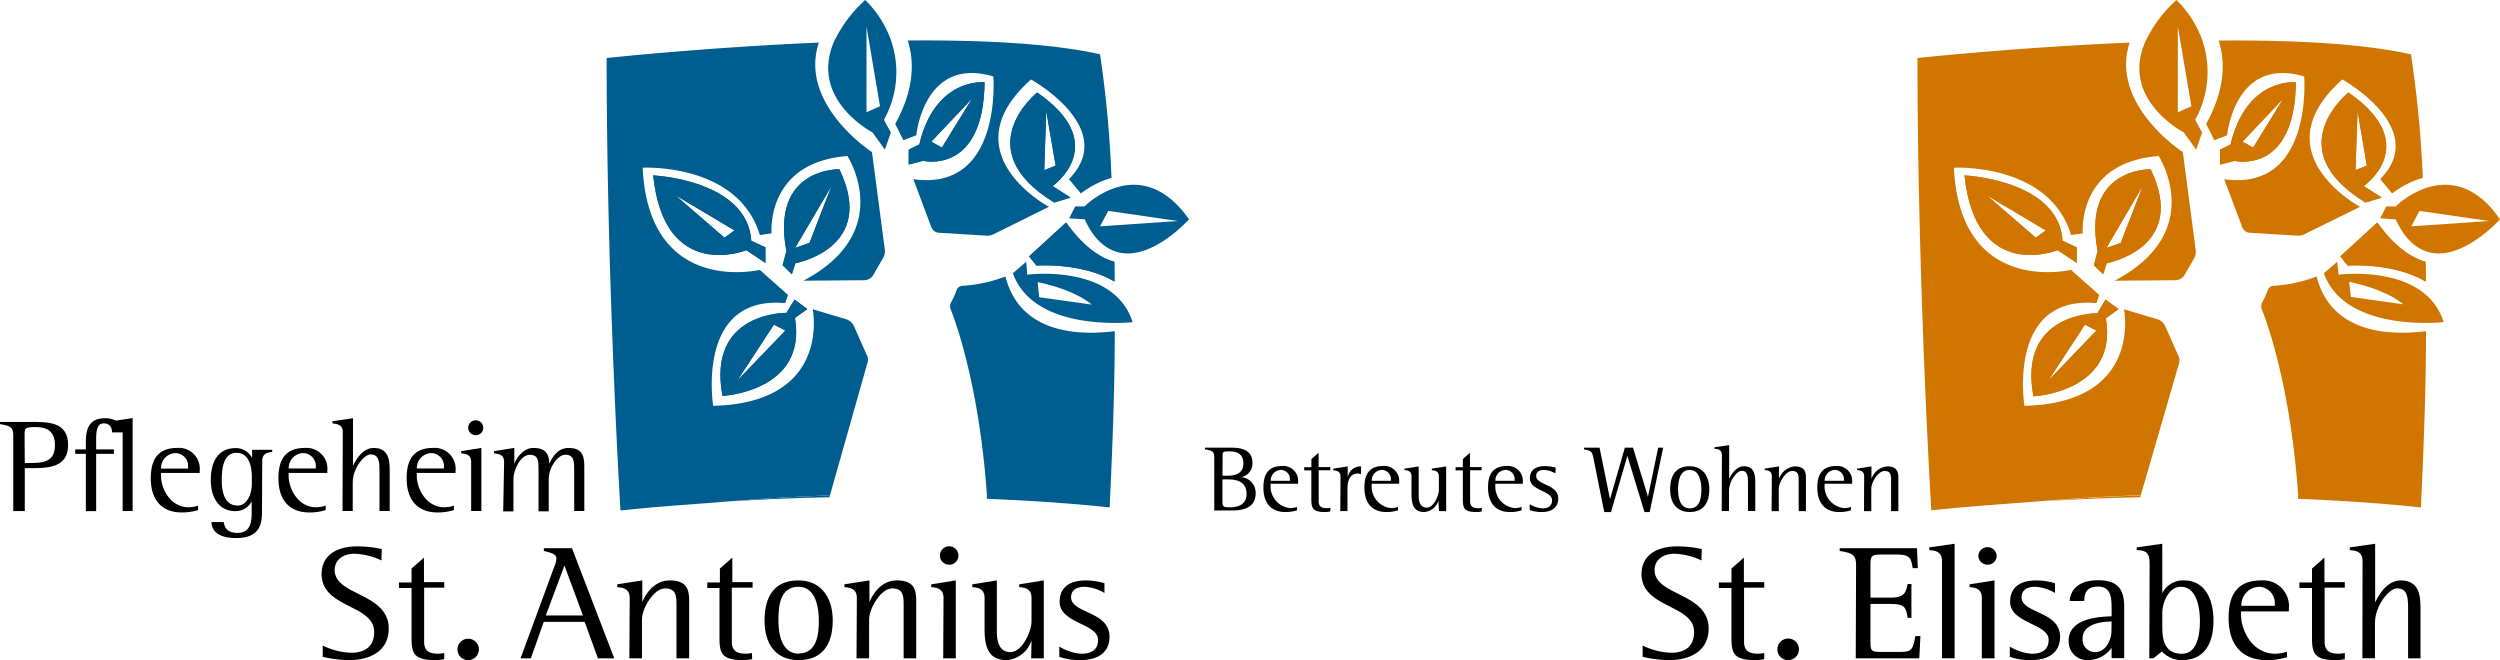 <svg id="Ebene_1" data-name="Ebene 1" xmlns="http://www.w3.org/2000/svg" viewBox="0 0 305.74 80.72"><defs><style>.cls-1{fill:#d07500;}.cls-2{fill:#005d8f;}</style></defs><path d="M302.58,400.23a8.28,8.28,0,0,0-3.3-.82c-1.44,0-2.43.78-2.43,2,0,3.16,6.61,2.76,6.61,7.15,0,2.76-2.28,3.86-4.86,3.86a15.65,15.65,0,0,1-3.21-.4v-1.38a8.62,8.62,0,0,0,3.49.88c1.76,0,2.8-.84,2.8-2.54,0-3.39-6.43-2.89-6.43-7.09,0-2.18,1.71-3.38,4.37-3.38a14.59,14.59,0,0,1,3,.32Z" transform="translate(-94.5 -331.69)"/><path d="M310.26,412.3a5.52,5.52,0,0,1-1.14.12c-2.69,0-2.87-.94-2.87-2.82v-6h-1.54v-.68h1.54v-1.7l1.52-1.34v3h2.49v.68h-2.47v6.61c0,1.2.73,1.46,1.71,1.46a4.66,4.66,0,0,0,.76-.08Z" transform="translate(-94.5 -331.69)"/><path d="M311.87,411.16a1.32,1.32,0,1,1,1.3,1.26A1.29,1.29,0,0,1,311.87,411.16Z" transform="translate(-94.5 -331.69)"/><path d="M321.49,400.83c0-1.14-.28-1.52-2-1.76v-.34h9.45l.1,2.44h-.62c-.2-1-.18-1.66-1.84-1.66h-2.1c-1.15,0-1.23.24-1.23,1.32v3.94h2.55c1.66,0,1.8-.72,2-1.66h.46v4.14h-.46c-.2-1.16-.26-1.7-2-1.7h-2.55v4.71c0,1.16.19,1.16,1.65,1.16H327c1.36,0,1.46-.42,1.74-1.94h.62l-.14,2.72h-7.77Z" transform="translate(-94.5 -331.69)"/><path d="M332,400.29c0-1.24-1-1.28-1.56-1.32v-.34l3.1-.44v14H332Z" transform="translate(-94.5 -331.69)"/><path d="M336.87,404.81c0-1.2-.93-1.26-1.5-1.32v-.34l3.05-.48v9.53h-1.55Zm-.43-5.18a1.13,1.13,0,0,1,2.25,0,1.1,1.1,0,0,1-1.12,1.12A1.12,1.12,0,0,1,336.44,399.63Z" transform="translate(-94.5 -331.69)"/><path d="M345.82,404.21a5.31,5.31,0,0,0-2.43-.76c-.86,0-1.66.32-1.66,1.28,0,2,4.71,1.68,4.71,4.83,0,2-1.52,2.86-3.56,2.86a7.78,7.78,0,0,1-2.59-.4v-1.26a6,6,0,0,0,2.67.88c1.2,0,2.08-.44,2.08-1.7,0-2-4.71-2-4.71-4.65,0-1.54.92-2.62,3.27-2.62a9,9,0,0,1,2.22.34Z" transform="translate(-94.5 -331.69)"/><path d="M352.74,410.92a3.57,3.57,0,0,1-2.85,1.5,2.27,2.27,0,0,1-2.4-2.36c0-2.86,3.95-2.94,5.25-3v-.79c0-1.4,0-2.84-1.68-2.84s-1.62,1.24-1.67,1.76h-1.78c.08-1.18.87-2.54,3.51-2.54s3.16,1.42,3.16,3.26v6.27h-1.54Zm0-3.22c-.84,0-3.55.13-3.55,2.1a1.53,1.53,0,0,0,1.53,1.64c1.36,0,2-1.56,2-2.56Z" transform="translate(-94.5 -331.69)"/><path d="M357.39,400.65c0-1.34-.38-1.66-1.58-1.68v-.34l3.13-.44v6.06h0a2.81,2.81,0,0,1,2.62-1.58c2.62,0,3.64,2.33,3.64,4.91,0,2.92-1.2,4.84-3.86,4.84a3.26,3.26,0,0,1-2.44-1.06l-1.05.84h-.5Zm1.55,7.43c0,1.36,0,3.56,2.4,3.56,2,0,2.2-2.66,2.2-4.06,0-1.58-.4-4.13-2.34-4.13-1.56,0-2.26,2.1-2.26,3.13Z" transform="translate(-94.5 -331.69)"/><path d="M374.2,412.06a8,8,0,0,1-2.48.36c-3,0-4.67-1.82-4.67-5.17,0-2.88,1.1-4.58,4-4.58a3.16,3.16,0,0,1,3.37,3.49v.3h-5.85v.41c0,1.95,1.4,4.77,4.19,4.77a5.55,5.55,0,0,0,1.42-.24Zm-1.5-6.47a2,2,0,0,0-1.89-2.14,2.24,2.24,0,0,0-2.2,2.33h4.09Z" transform="translate(-94.5 -331.69)"/><path d="M381.26,412.3a5.54,5.54,0,0,1-1.15.12c-2.68,0-2.86-.94-2.86-2.82v-6h-1.54v-.68h1.54v-1.7l1.52-1.34v3h2.49v.68h-2.47v6.61c0,1.2.73,1.46,1.71,1.46a4.66,4.66,0,0,0,.76-.08Z" transform="translate(-94.5 -331.69)"/><path d="M383.43,400.29c0-1.24-1-1.28-1.56-1.32v-.34l3.1-.44v7.18h0c.32-.68,1.34-2.7,3.14-2.7,2.41,0,2.41,2.2,2.41,3.61v5.92H389v-6c0-1.24,0-2.56-1.34-2.56-1,0-2.71,2.14-2.71,4.22v4.33h-1.54Z" transform="translate(-94.5 -331.69)"/><path class="cls-1" d="M346.75,361.14c-.48-7.47-12-8-12-8,1.37,13.21,11.39,9.15,11.39,9.15l2.34,1.56v-1.91Zm-3.28-.38-6-5.19,7.22,4.3Z" transform="translate(-94.5 -331.69)"/><path class="cls-1" d="M357.52,352.39s-8.43-.23-6.49,10l-.46,1.74,1.14,1.1.43-1.35S362.19,362.06,357.52,352.39Zm-3.66,9-1.75.62,4.45-7.6Z" transform="translate(-94.5 -331.69)"/><path class="cls-1" d="M381.7,343s-8.63,6.91,2.09,13.46l2-.61-2.21-1.4S390.88,349.35,381.7,343Zm1.12,2.27,1.14,6.67-1.39.56Z" transform="translate(-94.5 -331.69)"/><path class="cls-1" d="M353.59,369.49,352,368.33,351,370s-9.76-.16-7.82,10.16c0,0,10.39-.52,8.86-9.54ZM345,378.23l4.48-6.84,1.4.73Z" transform="translate(-94.5 -331.69)"/><path class="cls-1" d="M363.84,336.64a12.83,12.83,0,0,0-3.17-4.95,16.18,16.18,0,0,0-3.82,5.13c-3.06,7.06,4.72,11.06,4.72,11.06l1.51,2.11.73-2.1-.85-1.55A12,12,0,0,0,363.84,336.64Zm-3,8.78V334.94l.3,1.75,1.36,8Z" transform="translate(-94.5 -331.69)"/><path class="cls-1" d="M367.29,349.35,366,350v1.82l1.75-.45s7.4,1.78,7.53-9.61C375.27,341.75,369.24,341.1,367.29,349.35Zm2.76.39-1.3-.72,5-5.29Z" transform="translate(-94.5 -331.69)"/><path class="cls-1" d="M391.17,366.12c-4-2.37-9.54-1.95-9.54-1.95l-.9-1.13,4.52-4.14c2,2.84,4,4.27,5.89,4.81C391.16,364.5,391.17,365.3,391.17,366.12Z" transform="translate(-94.5 -331.69)"/><path class="cls-1" d="M390.8,353.44a11.28,11.28,0,0,0-3.75,1.91l-1.46-1.75c6.13-6.23-4.63-12.19-4.63-12.19-10.12,9,2.17,15.57,2.17,15.57l-6.82,3.36a1.61,1.61,0,0,1-.8.17l-5.86-.35a1.07,1.07,0,0,1-.93-.68l-2.21-5.87c10.93,1.52,9.78-12.57,9.78-12.57-8.51-2.53-9.42,7.19-9.42,7.19l-1.57.61-1-2c2.32-4.17,2.37-7.57,1.53-10.19,8.89-.07,17.55.34,23.52,1.69A137.8,137.8,0,0,1,390.8,353.44Z" transform="translate(-94.5 -331.69)"/><path class="cls-1" d="M346.75,361.14c-.48-7.47-12-8-12-8,1.37,13.21,11.39,9.15,11.39,9.15l2.34,1.56v-1.91Zm-3.28-.38-6-5.19,7.22,4.3Z" transform="translate(-94.5 -331.69)"/><path class="cls-1" d="M353.59,369.49,352,368.33,351,370s-9.76-.16-7.82,10.16c0,0,10.39-.52,8.86-9.54ZM345,378.23l4.48-6.84,1.4.73Z" transform="translate(-94.5 -331.69)"/><path class="cls-1" d="M357.52,352.39s-8.43-.23-6.49,10l-.46,1.74,1.14,1.1.43-1.35S362.19,362.06,357.52,352.39Zm-3.66,9-1.75.62,4.45-7.6Z" transform="translate(-94.5 -331.69)"/><path class="cls-1" d="M367.29,349.35,366,350v1.82l1.75-.45s7.4,1.78,7.53-9.61C375.27,341.75,369.24,341.1,367.29,349.35Zm2.76.39-1.3-.72,5-5.29Z" transform="translate(-94.5 -331.69)"/><path class="cls-1" d="M381.7,343s-8.63,6.91,2.09,13.46l2-.61-2.21-1.4S390.88,349.35,381.7,343Zm1.12,2.27,1.14,6.67-1.39.56Z" transform="translate(-94.5 -331.69)"/><path class="cls-1" d="M391.19,372.19c0,6-.21,12.93-.59,20.7,0,.29,0,.57-.05.86,0,0-5.66-.68-15-1.06l0-.53c-.92-13-3.7-20.79-4.44-22.65a1,1,0,0,1,.06-.85,9.81,9.81,0,0,0,.66-1.48.82.82,0,0,1,.75-.54,17.27,17.27,0,0,0,5.23-1.14C379.58,372.45,386.65,372.76,391.19,372.19Z" transform="translate(-94.5 -331.69)"/><path class="cls-1" d="M362.79,363.37l-1.12,1.93a1.32,1.32,0,0,1-1.14.66l-7.42.06c11.39-6,5.39-15.25,5.39-15.25-10.06.78-9.28,9.45-9.28,9.45l-1.43.22c-2.66-8.86-14.34-8.24-14.34-8.24.78,15.77,14.32,12.49,14.32,12.49l3.46,3.07-.34,1c-11-1-8.81,12.56-8.81,12.56,14.54-.36,12.17-11.81,12.17-11.81l4.06,1.21a1.61,1.61,0,0,1,1,.89l1.63,3.67a1.22,1.22,0,0,1,.06.8l-4.69,16.17c-4,.15-8.08.38-12.27.73s-8.3.59-12.64,1.05l-.71.07S329,366.19,329,338.78l1-.1c3.12-.31,13.36-1.29,24.95-1.78-2.49,7.57,6.5,13.39,6.5,13.39l1.58,12A1.7,1.7,0,0,1,362.79,363.37Z" transform="translate(-94.5 -331.69)"/><path class="cls-1" d="M356.31,392.27l-.07.23c-3.85.08-7.94.24-12.2.5C348.23,392.65,352.34,392.42,356.31,392.27Z" transform="translate(-94.5 -331.69)"/><path class="cls-1" d="M390.86,354.8a10.51,10.51,0,0,0-3.37,2.13h-1.16l-.74,1.46,1.9.12c1,2.23,2.3,3.4,3.63,3.89,4.25,1.58,9.12-3.89,9.12-3.89C397,353.8,393.39,353.84,390.86,354.8Zm.18,4.46-1.65.11,1-1.89.55.08,8,1.16Z" transform="translate(-94.5 -331.69)"/><path class="cls-1" d="M391.14,363.71c0,.79,0,1.59,0,2.41-4-2.37-9.54-1.95-9.54-1.95l-.9-1.13,4.52-4.14C387.26,361.74,389.26,363.17,391.14,363.71Z" transform="translate(-94.5 -331.69)"/><path class="cls-1" d="M391.19,367.75c-3.85-3.37-10.69-2.47-10.69-2.47l-.17-1.58-1.63,1.41c1.93,5.38,8.91,6.08,12.49,6.07a20.68,20.68,0,0,0,2.16-.1A7.27,7.27,0,0,0,391.19,367.75ZM382,368l-.2-1.84c4.77,1,6.62,2.75,6.62,2.75Z" transform="translate(-94.5 -331.69)"/><path d="M243,387.75c0-.88-.16-.92-1.14-1.11v-.2h3.22c.83,0,2.59.07,2.59,1.85a1.69,1.69,0,0,1-1.37,1.75v0a1.92,1.92,0,0,1,1.76,2c0,2.08-2.19,2.08-3.06,2.08h-2Zm1,2.12h.56c.65,0,2-.07,2-1.49,0-1.18-.78-1.49-1.7-1.49s-.84.09-.84.86Zm0,2.92c0,.87,0,.94.95.94s2-.33,2-1.63c0-1.76-1.63-1.78-2.37-1.78H244Z" transform="translate(-94.5 -331.69)"/><path d="M253.12,394.1a4.52,4.52,0,0,1-1.43.21c-1.69,0-2.68-1.05-2.68-3,0-1.66.63-2.63,2.31-2.63a1.81,1.81,0,0,1,1.93,2v.17h-3.36v.24a2.65,2.65,0,0,0,2.41,2.74,3.2,3.2,0,0,0,.82-.14Zm-.87-3.71a1.12,1.12,0,0,0-1.08-1.23,1.28,1.28,0,0,0-1.26,1.33h2.34Z" transform="translate(-94.5 -331.69)"/><path d="M257.18,394.24a3,3,0,0,1-.66.07c-1.54,0-1.65-.54-1.65-1.62v-3.47H254v-.39h.88v-1l.88-.77v1.75h1.43v.39h-1.42V393c0,.69.41.84,1,.84a2.12,2.12,0,0,0,.44-.05Z" transform="translate(-94.5 -331.69)"/><path d="M258.44,390c0-.72-.54-.76-.88-.79V389l1.76-.27v1.37h0a1.57,1.57,0,0,1,1.53-1.37h.1v.95a1.72,1.72,0,0,0-.38-.08c-1.11,0-1.28,1.13-1.28,1.83v2.76h-.88Z" transform="translate(-94.5 -331.69)"/><path d="M265.47,394.1a4.52,4.52,0,0,1-1.43.21c-1.69,0-2.68-1.05-2.68-3,0-1.66.63-2.63,2.31-2.63a1.82,1.82,0,0,1,1.94,2v.17h-3.36v.24a2.64,2.64,0,0,0,2.4,2.74,3.2,3.2,0,0,0,.82-.14Zm-.87-3.71a1.12,1.12,0,0,0-1.08-1.23,1.28,1.28,0,0,0-1.26,1.33h2.34Z" transform="translate(-94.5 -331.69)"/><path d="M270.42,392.92h0a2,2,0,0,1-1.73,1.39c-1.28,0-1.57-.89-1.57-2.16v-2.21c0-.69-.54-.73-.86-.76V389l1.74-.27v3.59c0,.74.19,1.45,1,1.45s1.47-1.42,1.47-2.17v-1.64c0-.69-.53-.73-.86-.76V389l1.75-.27v5.47h-.89Z" transform="translate(-94.5 -331.69)"/><path d="M275.7,394.24a2.94,2.94,0,0,1-.65.07c-1.55,0-1.65-.54-1.65-1.62v-3.47h-.89v-.39h.89v-1l.87-.77v1.75h1.43v.39h-1.41V393c0,.69.41.84,1,.84a2.12,2.12,0,0,0,.44-.05Z" transform="translate(-94.5 -331.69)"/><path d="M280.59,394.1a4.46,4.46,0,0,1-1.43.21c-1.69,0-2.68-1.05-2.68-3,0-1.66.63-2.63,2.31-2.63a1.81,1.81,0,0,1,1.94,2v.17h-3.36v.24a2.64,2.64,0,0,0,2.4,2.74,3.13,3.13,0,0,0,.82-.14Zm-.86-3.71a1.12,1.12,0,0,0-1.09-1.23,1.28,1.28,0,0,0-1.26,1.33h2.35Z" transform="translate(-94.5 -331.69)"/><path d="M284.72,389.59a3.13,3.13,0,0,0-1.4-.43c-.49,0-.95.18-.95.73,0,1.15,2.7,1,2.7,2.77,0,1.15-.87,1.65-2,1.65a4.57,4.57,0,0,1-1.49-.23v-.73a3.39,3.39,0,0,0,1.53.51c.69,0,1.2-.25,1.2-1,0-1.17-2.71-1.15-2.71-2.67,0-.88.53-1.5,1.88-1.5a5.6,5.6,0,0,1,1.28.19Z" transform="translate(-94.5 -331.69)"/><path d="M289.38,387.77c-.18-.9-.28-.95-1.17-1.13v-.2h1.91l1.28,6.3h0l1.81-6.3h1l1.83,6h0l1.25-6h.61l-1.65,7.87h-.64l-2.09-6.87h0l-2,6.87h-.83Z" transform="translate(-94.5 -331.69)"/><path d="M298.75,391.54c0-1.7.7-2.83,2.38-2.83,1.5,0,2.41,1.09,2.41,2.82s-.78,2.78-2.39,2.78S298.75,393.18,298.75,391.54Zm2.41,2.32c1.31,0,1.41-1.45,1.41-2.32s-.19-2.38-1.43-2.38-1.42,1.43-1.42,2.38S299.93,393.86,301.16,393.86Z" transform="translate(-94.5 -331.69)"/><path d="M305.08,387.34c0-.72-.57-.74-.9-.76v-.2l1.79-.25v4.13h0c.18-.39.77-1.55,1.81-1.55,1.38,0,1.38,1.26,1.38,2.07v3.4h-.89v-3.44c0-.71,0-1.47-.77-1.47-.59,0-1.55,1.23-1.55,2.43v2.48h-.89Z" transform="translate(-94.5 -331.69)"/><path d="M311.19,389.94c0-.69-.54-.73-.88-.76V389l1.76-.27v1.53h0a2.23,2.23,0,0,1,1.92-1.53c1.11,0,1.37.56,1.37,1.38v4.09h-.89v-3.71c0-.63,0-1.2-.8-1.2s-1.63,1.41-1.63,2.17v2.74h-.88Z" transform="translate(-94.5 -331.69)"/><path d="M320.86,394.1a4.44,4.44,0,0,1-1.42.21c-1.7,0-2.69-1.05-2.69-3,0-1.66.64-2.63,2.32-2.63a1.81,1.81,0,0,1,1.93,2v.17h-3.36v.24a2.65,2.65,0,0,0,2.41,2.74,3.13,3.13,0,0,0,.81-.14Zm-.86-3.71a1.12,1.12,0,0,0-1.08-1.23,1.29,1.29,0,0,0-1.27,1.33H320Z" transform="translate(-94.5 -331.69)"/><path d="M322.48,389.94c0-.69-.54-.73-.87-.76V389l1.76-.27v1.53h0a2.23,2.23,0,0,1,1.92-1.53c1.12,0,1.37.56,1.37,1.38v4.09h-.89v-3.71c0-.63,0-1.2-.8-1.2s-1.62,1.41-1.62,2.17v2.74h-.89Z" transform="translate(-94.5 -331.69)"/><path d="M96.12,385c0-1-.23-1.23-1.62-1.44v-.27h3.92c2,0,4.41,0,4.41,2.83s-2.6,2.82-4.57,2.82h-.73v5.25H96.12Zm1.41,3.31h.69c1.51,0,3-.1,3-2.19,0-1.6-.89-2.2-2.33-2.2s-1.38.14-1.38,1.08Z" transform="translate(-94.5 -331.69)"/><path d="M105,387.2h-1.3v-.55H105v-.93c0-1.29.24-2.88,2.3-2.88a2.86,2.86,0,0,1,1.36.29l2.06-.31v11.36H109.5v-9.61h-1.3c0-.55-.24-1.1-1-1.1-.94,0-.94,1.12-.94,2.25v.93h2.17v.55h-2.17v7H105Z" transform="translate(-94.5 -331.69)"/><path d="M118.72,394.07a6.56,6.56,0,0,1-2,.29c-2.38,0-3.78-1.47-3.78-4.18,0-2.33.89-3.71,3.26-3.71a2.55,2.55,0,0,1,2.72,2.82v.24h-4.73v.34c0,1.57,1.13,3.86,3.39,3.86a4.4,4.4,0,0,0,1.15-.2Zm-1.22-5.24A1.58,1.58,0,0,0,116,387.1,1.81,1.81,0,0,0,114.2,389h3.3Z" transform="translate(-94.5 -331.69)"/><path d="M126.54,394.39c0,1.69-.52,3.1-3.17,3.1-2.32,0-3-1-3-1.95h1.49c.11.64.37,1.32,1.73,1.32,1.69,0,1.69-1.67,1.69-2.68V393h0a2.21,2.21,0,0,1-2,1.2c-2,0-3-1.65-3-3.81s.83-3.9,3.05-3.9a2.21,2.21,0,0,1,2,1.21h0v-1h2.46v.27c-.42.05-1.22.08-1.22,1.09Zm-1.24-4.32c0-1.06-.22-3-1.87-3s-1.81,2-1.81,3.39.35,3.06,1.94,3.06c1.17,0,1.74-1.44,1.74-2.69Z" transform="translate(-94.5 -331.69)"/><path d="M134.33,394.07a6.41,6.41,0,0,1-2,.29c-2.39,0-3.78-1.47-3.78-4.18,0-2.33.89-3.71,3.26-3.71a2.55,2.55,0,0,1,2.72,2.82v.24H129.8v.34c0,1.57,1.13,3.86,3.38,3.86a4.33,4.33,0,0,0,1.15-.2Zm-1.21-5.24a1.58,1.58,0,0,0-1.52-1.73,1.82,1.82,0,0,0-1.79,1.88h3.31Z" transform="translate(-94.5 -331.69)"/><path d="M136.42,384.54c0-1-.81-1-1.26-1.07v-.27l2.51-.36v5.82h0c.26-.55,1.09-2.19,2.55-2.19,1.94,0,1.94,1.78,1.94,2.92v4.79h-1.25v-4.84c0-1,0-2.08-1.08-2.08-.83,0-2.19,1.74-2.19,3.42v3.5h-1.25Z" transform="translate(-94.5 -331.69)"/><path d="M150,394.07a6.44,6.44,0,0,1-2,.29c-2.38,0-3.77-1.47-3.77-4.18,0-2.33.89-3.71,3.25-3.71a2.56,2.56,0,0,1,2.73,2.82v.24h-4.74v.34c0,1.57,1.14,3.86,3.39,3.86a4.33,4.33,0,0,0,1.15-.2Zm-1.21-5.24a1.59,1.59,0,0,0-1.53-1.73,1.82,1.82,0,0,0-1.78,1.88h3.31Z" transform="translate(-94.5 -331.69)"/><path d="M152.12,388.2c0-1-.76-1-1.22-1.07v-.27l2.47-.39v7.71h-1.25Zm-.36-4.19a.92.92,0,0,1,1.84,0,.9.9,0,0,1-.91.9A.91.91,0,0,1,151.76,384Z" transform="translate(-94.5 -331.69)"/><path d="M156.15,388.2c0-1-.76-1-1.23-1.07v-.27l2.48-.39v1.94h0c.2-.56,1-1.94,2.34-1.94,1.52,0,1.93.79,1.93,1.94h0c.24-.55.91-1.94,2.36-1.94,1.93,0,1.93,1.3,1.93,2.58v5.13h-1.24V389.3c0-1.19,0-2-1.11-2-.84,0-2,1.49-2,3v3.92h-1.25V389c0-.88,0-1.69-1.07-1.69s-2,1.72-2,3.07v3.85h-1.25Z" transform="translate(-94.5 -331.69)"/><path d="M141.15,400.23a8.28,8.28,0,0,0-3.3-.82c-1.44,0-2.42.78-2.42,2,0,3.16,6.61,2.76,6.61,7.15,0,2.76-2.28,3.86-4.87,3.86a15.52,15.52,0,0,1-3.2-.4v-1.38a8.57,8.57,0,0,0,3.48.88c1.76,0,2.81-.84,2.81-2.54,0-3.39-6.43-2.89-6.43-7.09,0-2.18,1.7-3.38,4.36-3.38a14.59,14.59,0,0,1,3,.32Z" transform="translate(-94.5 -331.69)"/><path d="M148.83,412.3a5.52,5.52,0,0,1-1.14.12c-2.68,0-2.86-.94-2.86-2.82v-6h-1.54v-.68h1.54v-1.7l1.52-1.34v3h2.48v.68h-2.46v6.61c0,1.2.72,1.46,1.7,1.46a4.66,4.66,0,0,0,.76-.08Z" transform="translate(-94.5 -331.69)"/><path d="M150.45,411.16a1.31,1.31,0,1,1,1.3,1.26A1.29,1.29,0,0,1,150.45,411.16Z" transform="translate(-94.5 -331.69)"/><path d="M162.25,401.09a3.39,3.39,0,0,0,.3-1.08c0-.52-.54-.7-1.54-.94v-.34h3.44l5.17,13.47h-2L166,407.74h-5l-1.58,4.46h-1.26Zm-1,5.87h4.54l-2.26-6.11Z" transform="translate(-94.5 -331.69)"/><path d="M171.51,404.81c0-1.2-.94-1.26-1.52-1.32v-.34l3.06-.48v2.66h0c.3-.78,1.34-2.66,3.34-2.66s2.39,1,2.39,2.41v7.12h-1.55v-6.46c0-1.09,0-2.09-1.4-2.09s-2.82,2.47-2.82,3.79v4.76h-1.54Z" transform="translate(-94.5 -331.69)"/><path d="M186.49,412.3a5.52,5.52,0,0,1-1.14.12c-2.68,0-2.86-.94-2.86-2.82v-6H181v-.68h1.54v-1.7l1.52-1.34v3h2.48v.68H184v6.61c0,1.2.72,1.46,1.7,1.46a4.66,4.66,0,0,0,.76-.08Z" transform="translate(-94.5 -331.69)"/><path d="M188,407.6c0-3,1.22-4.93,4.14-4.93,2.62,0,4.2,1.9,4.2,4.91s-1.36,4.84-4.16,4.84S188,410.46,188,407.6Zm4.2,4c2.28,0,2.44-2.52,2.44-4s-.32-4.15-2.48-4.15c-2.36,0-2.46,2.51-2.46,4.15S190.09,411.64,192.23,411.64Z" transform="translate(-94.5 -331.69)"/><path d="M199.29,404.81c0-1.2-.94-1.26-1.52-1.32v-.34l3.06-.48v2.66h0c.3-.78,1.34-2.66,3.34-2.66s2.38,1,2.38,2.41v7.12h-1.54v-6.46c0-1.09,0-2.09-1.4-2.09s-2.82,2.47-2.82,3.79v4.76h-1.54Z" transform="translate(-94.5 -331.69)"/><path d="M209.89,404.81c0-1.2-.94-1.26-1.5-1.32v-.34l3-.48v9.53h-1.54Zm-.44-5.18a1.13,1.13,0,0,1,2.26,0,1.11,1.11,0,0,1-1.12,1.12A1.12,1.12,0,0,1,209.45,399.63Z" transform="translate(-94.5 -331.69)"/><path d="M220.65,410h0a3.47,3.47,0,0,1-3,2.42c-2.24,0-2.74-1.54-2.74-3.76v-3.85c0-1.2-.94-1.26-1.5-1.32v-.34l3-.48v6.25c0,1.3.32,2.52,1.68,2.52s2.56-2.46,2.56-3.76v-2.87c0-1.2-.92-1.26-1.5-1.32v-.34l3-.48v9.53h-1.54Z" transform="translate(-94.5 -331.69)"/><path d="M229.57,404.21a5.3,5.3,0,0,0-2.42-.76c-.86,0-1.66.32-1.66,1.28,0,2,4.7,1.68,4.7,4.83,0,2-1.52,2.86-3.56,2.86a7.76,7.76,0,0,1-2.58-.4v-1.26a5.89,5.89,0,0,0,2.66.88c1.2,0,2.08-.44,2.08-1.7,0-2-4.7-2-4.7-4.65,0-1.54.92-2.62,3.26-2.62a9,9,0,0,1,2.22.34Z" transform="translate(-94.5 -331.69)"/><path class="cls-2" d="M186.38,361.14c-.48-7.47-12-8-12-8,1.37,13.21,11.39,9.15,11.39,9.15l2.34,1.56v-1.91Zm-3.28-.38-6-5.19,7.23,4.3Z" transform="translate(-94.5 -331.69)"/><path class="cls-2" d="M197.15,352.39s-8.42-.23-6.48,10l-.46,1.74,1.13,1.1.44-1.35S201.83,362.06,197.15,352.39Zm-3.65,9-1.76.62,4.46-7.59Z" transform="translate(-94.5 -331.69)"/><path class="cls-2" d="M221.34,343s-8.64,6.91,2.09,13.46l2-.61-2.2-1.4S230.52,349.35,221.34,343Zm1.11,2.27,1.15,6.67-1.39.56Z" transform="translate(-94.5 -331.69)"/><path class="cls-2" d="M193.23,369.49l-1.55-1.16-1,1.62s-9.77-.16-7.82,10.16c0,0,10.38-.52,8.86-9.54Zm-8.56,8.74,4.48-6.84,1.4.73Z" transform="translate(-94.5 -331.69)"/><path class="cls-2" d="M203.47,336.64a12.87,12.87,0,0,0-3.16-4.95,16.39,16.39,0,0,0-3.83,5.13c-3,7.06,4.72,11.06,4.72,11.06l1.52,2.11.73-2.1-.85-1.55A11.9,11.9,0,0,0,203.47,336.64Zm-3,8.78V334.94l.3,1.75,1.35,8Z" transform="translate(-94.5 -331.69)"/><path class="cls-2" d="M206.93,349.35l-1.3.64v1.82l1.75-.45s7.4,1.78,7.53-9.61C214.91,341.75,208.88,341.1,206.93,349.35Zm2.76.39-1.3-.72,5-5.29Z" transform="translate(-94.5 -331.69)"/><path class="cls-2" d="M230.81,366.12c-4-2.37-9.54-1.95-9.54-1.95l-.9-1.13,4.52-4.14c2,2.84,4,4.27,5.89,4.81C230.79,364.5,230.81,365.3,230.81,366.12Z" transform="translate(-94.5 -331.69)"/><path class="cls-2" d="M230.43,353.44a11.29,11.29,0,0,0-3.74,1.91l-1.46-1.75c6.13-6.23-4.64-12.19-4.64-12.19-10.11,9,2.18,15.57,2.18,15.57L216,360.34a1.62,1.62,0,0,1-.81.17l-5.85-.35a1.09,1.09,0,0,1-.94-.68l-2.2-5.87c10.92,1.52,9.78-12.57,9.78-12.57-8.51-2.53-9.42,7.19-9.42,7.19l-1.58.61-1-2c2.32-4.18,2.37-7.58,1.53-10.2,8.89-.07,17.54.34,23.52,1.69A136.72,136.72,0,0,1,230.43,353.44Z" transform="translate(-94.5 -331.69)"/><path class="cls-2" d="M186.38,361.14c-.48-7.47-12-8-12-8,1.37,13.21,11.39,9.15,11.39,9.15l2.34,1.56v-1.91Zm-3.28-.38-6-5.19,7.23,4.3Z" transform="translate(-94.5 -331.69)"/><path class="cls-2" d="M193.23,369.49l-1.55-1.16-1,1.62s-9.77-.16-7.82,10.16c0,0,10.38-.52,8.86-9.54Zm-8.56,8.74,4.48-6.84,1.4.73Z" transform="translate(-94.5 -331.69)"/><path class="cls-2" d="M197.15,352.39s-8.42-.23-6.48,10l-.46,1.74,1.13,1.1.44-1.35S201.83,362.06,197.15,352.39Zm-3.65,9-1.76.62,4.46-7.59Z" transform="translate(-94.5 -331.69)"/><path class="cls-2" d="M206.93,349.35l-1.3.64v1.82l1.75-.45s7.4,1.78,7.53-9.61C214.91,341.75,208.88,341.1,206.93,349.35Zm2.76.39-1.3-.72,5-5.29Z" transform="translate(-94.5 -331.69)"/><path class="cls-2" d="M221.34,343s-8.64,6.91,2.09,13.46l2-.61-2.2-1.4S230.52,349.35,221.34,343Zm1.11,2.27,1.15,6.67-1.39.56Z" transform="translate(-94.5 -331.69)"/><path class="cls-2" d="M230.83,372.19c0,6-.21,12.93-.59,20.7,0,.29,0,.57-.05.86,0,0-5.66-.68-15-1.06,0-.18,0-.36,0-.53-.92-13-3.69-20.79-4.43-22.65a1,1,0,0,1,.06-.85,9.81,9.81,0,0,0,.66-1.48.81.81,0,0,1,.75-.54,17.27,17.27,0,0,0,5.23-1.14C219.22,372.45,226.29,372.76,230.83,372.19Z" transform="translate(-94.5 -331.69)"/><path class="cls-2" d="M202.42,363.37l-1.11,1.93a1.32,1.32,0,0,1-1.14.66l-7.42.06c11.39-6,5.39-15.25,5.39-15.25-10.06.78-9.28,9.45-9.28,9.45l-1.43.22c-2.66-8.86-14.34-8.24-14.34-8.24.78,15.77,14.32,12.49,14.32,12.49l3.46,3.07-.34,1c-11-1-8.81,12.56-8.81,12.56,14.53-.36,12.17-11.81,12.17-11.81l4.06,1.21a1.61,1.61,0,0,1,1,.89l1.63,3.67a1.16,1.16,0,0,1,0,.8L196,392.27c-4,.15-8.08.38-12.27.73s-8.3.59-12.64,1.05l-.71.07s-1.69-27.93-1.69-55.34l1-.1c3.12-.31,13.36-1.29,24.95-1.78-2.49,7.57,6.5,13.39,6.5,13.39l1.58,12A1.7,1.7,0,0,1,202.42,363.37Z" transform="translate(-94.5 -331.69)"/><path class="cls-2" d="M196,392.27l-.07.23c-3.85.08-7.94.24-12.2.5C187.87,392.65,192,392.42,196,392.27Z" transform="translate(-94.5 -331.69)"/><path class="cls-2" d="M230.5,354.8a10.51,10.51,0,0,0-3.37,2.13H226l-.74,1.46,1.9.12c1,2.23,2.3,3.4,3.63,3.89,4.25,1.58,9.12-3.89,9.12-3.89C236.6,353.8,233,353.84,230.5,354.8Zm.17,4.46-1.64.11,1-1.89.56.08,8,1.16Z" transform="translate(-94.5 -331.69)"/><path class="cls-2" d="M230.78,363.71c0,.79,0,1.59,0,2.41-4-2.37-9.54-1.95-9.54-1.95l-.9-1.13,4.52-4.14C226.9,361.74,228.9,363.17,230.78,363.71Z" transform="translate(-94.5 -331.69)"/><path class="cls-2" d="M230.83,367.75c-3.85-3.37-10.7-2.47-10.7-2.47L220,363.7l-1.63,1.41c1.93,5.38,8.91,6.08,12.49,6.07,1.3,0,2.15-.09,2.15-.09A7.16,7.16,0,0,0,230.83,367.75Zm-9.24.29-.19-1.85c4.77,1,6.62,2.75,6.62,2.75Z" transform="translate(-94.5 -331.69)"/></svg>
